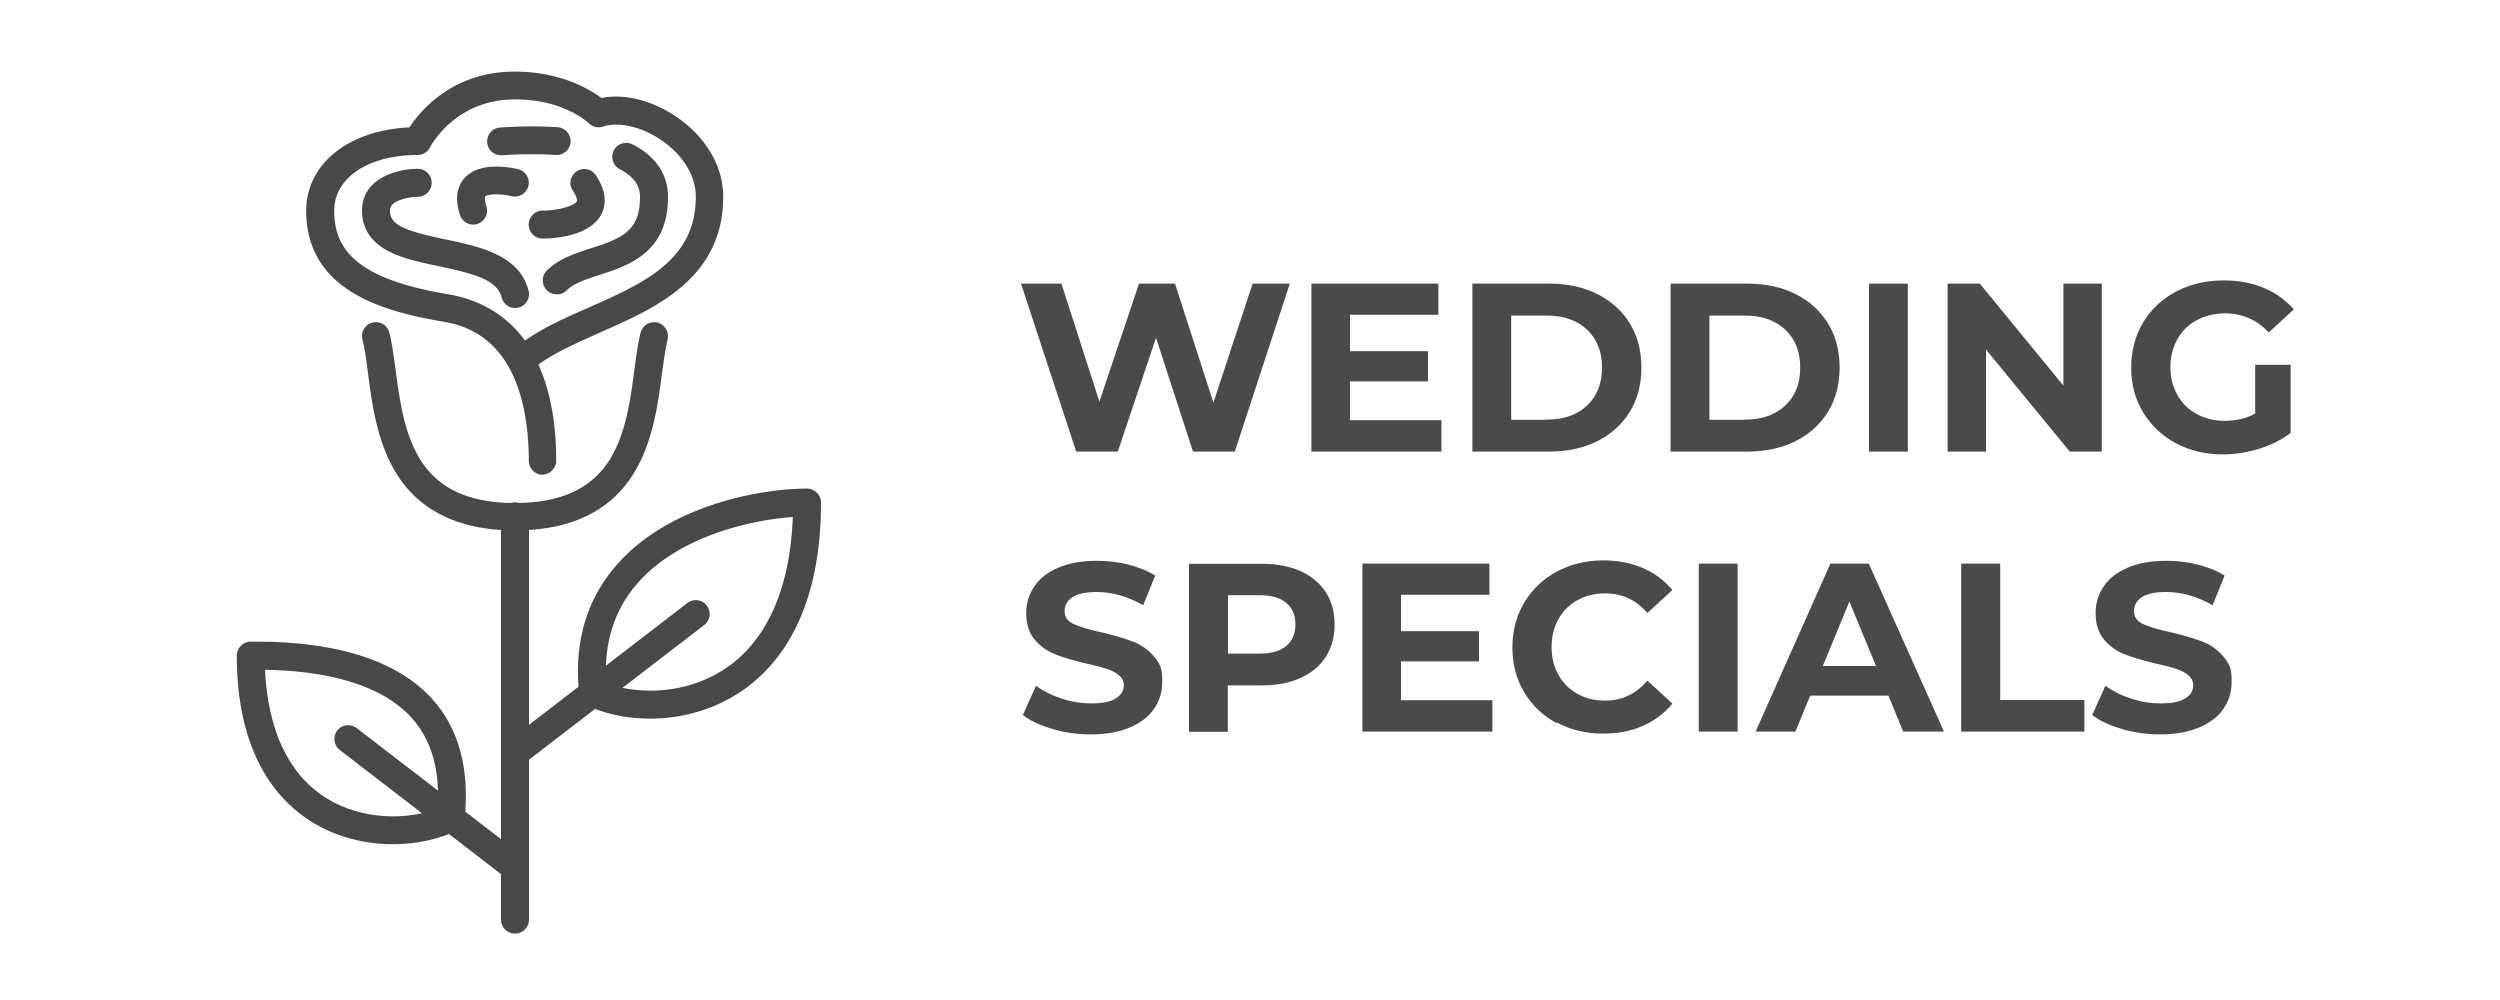 <svg id="Layer_1" data-name="Layer 1" xmlns="http://www.w3.org/2000/svg" viewBox="0 0 125 50"><defs><style>.cls-1{fill:#474848}</style></defs><path d="m64.49 14.18-2.75 8.4h-2.09l-1.85-5.69-1.91 5.69h-2.08l-2.76-8.4h2.02l1.9 5.9 1.98-5.9h1.8l1.92 5.95 1.96-5.95zm7.58 6.84v1.56h-6.5v-8.4h6.35v1.56H67.5v1.82h3.9v1.51h-3.9v1.94h4.57Zm1.55-6.84h3.82c.91 0 1.72.17 2.42.52s1.24.84 1.63 1.47.58 1.37.58 2.21-.19 1.58-.58 2.21-.93 1.12-1.63 1.47-1.51.52-2.42.52h-3.82zm3.72 6.8c.84 0 1.51-.23 2.01-.7s.75-1.1.75-1.9-.25-1.43-.75-1.9-1.17-.7-2.01-.7h-1.78v5.21h1.78Zm6.19-6.8h3.82c.91 0 1.72.17 2.42.52s1.24.84 1.63 1.47.58 1.37.58 2.21-.19 1.58-.58 2.21-.93 1.12-1.63 1.47-1.51.52-2.42.52h-3.82zm3.72 6.8c.84 0 1.51-.23 2.01-.7s.75-1.1.75-1.9-.25-1.43-.75-1.9-1.17-.7-2.01-.7h-1.78v5.21h1.78Zm6.2-6.8h1.94v8.4h-1.94zm11.64 0v8.4h-1.6l-4.19-5.1v5.1h-1.92v-8.4h1.61l4.18 5.1v-5.1zm7.66 4.06h1.78v3.41c-.46.34-.98.61-1.58.79s-1.2.28-1.81.28c-.87 0-1.66-.19-2.35-.56s-1.24-.89-1.64-1.55-.59-1.41-.59-2.24.2-1.58.59-2.24c.4-.66.95-1.18 1.65-1.55s1.5-.56 2.38-.56c.74 0 1.4.12 2 .37s1.1.61 1.51 1.08l-1.25 1.15c-.6-.63-1.32-.95-2.17-.95-.54 0-1.01.11-1.43.34-.42.22-.74.54-.97.95s-.35.88-.35 1.4.12.98.35 1.39.55.73.97.95c.41.23.88.34 1.41.34.56 0 1.06-.12 1.51-.36v-2.46ZM52.63 36.45c-.62-.18-1.12-.41-1.49-.7l.66-1.46c.36.26.79.48 1.28.64s.99.24 1.49.24c.55 0 .96-.08 1.22-.25s.4-.38.4-.65c0-.2-.08-.37-.23-.5-.16-.13-.36-.24-.6-.32s-.57-.17-.99-.26c-.64-.15-1.16-.3-1.57-.46-.41-.15-.76-.4-1.05-.73s-.44-.78-.44-1.34c0-.49.13-.93.4-1.33.26-.4.66-.71 1.19-.94s1.18-.35 1.95-.35c.54 0 1.06.06 1.57.19s.96.31 1.34.55l-.6 1.48c-.78-.44-1.55-.66-2.33-.66-.54 0-.95.09-1.21.26s-.39.41-.39.7.15.5.45.64.76.28 1.37.41c.64.15 1.16.3 1.57.46q.615.225 1.05.72c.435.495.44.77.44 1.33 0 .48-.13.92-.4 1.31-.27.4-.67.71-1.21.94s-1.19.35-1.96.35c-.66 0-1.31-.09-1.93-.27Zm12.39-7.9c.55.25.97.6 1.27 1.06s.44 1 .44 1.62-.15 1.15-.44 1.61-.72.81-1.27 1.06-1.19.37-1.94.37h-1.69v2.32h-1.94v-8.4h3.64c.74 0 1.39.12 1.94.37Zm-.71 3.75c.3-.25.46-.61.46-1.07s-.15-.83-.46-1.09c-.3-.25-.75-.38-1.33-.38H61.4v2.92h1.58c.58 0 1.03-.13 1.33-.38m10.31 2.72v1.56h-6.5v-8.4h6.35v1.56h-4.42v1.82h3.9v1.51h-3.9v1.94h4.57Zm3.22 1.14c-.69-.37-1.24-.89-1.63-1.55-.4-.66-.59-1.41-.59-2.24s.2-1.58.59-2.24c.4-.66.94-1.18 1.63-1.55s1.47-.56 2.33-.56c.73 0 1.39.13 1.97.38s1.08.62 1.48 1.1l-1.25 1.15c-.57-.66-1.27-.98-2.11-.98-.52 0-.98.11-1.39.34s-.73.55-.95.95c-.23.41-.34.87-.34 1.39s.11.98.34 1.39.55.73.95.95c.41.23.87.34 1.39.34.84 0 1.54-.33 2.11-1l1.25 1.15c-.4.49-.9.86-1.49 1.12s-1.25.38-1.98.38c-.86 0-1.63-.19-2.32-.56Zm7.1-7.98h1.94v8.4h-1.94zm9.47 6.6h-3.9l-.74 1.8h-1.99l3.74-8.4h1.92l3.76 8.4h-2.04l-.74-1.8Zm-.61-1.48-1.33-3.22-1.33 3.22zm4.27-5.12h1.94V35h4.21v1.58h-6.16v-8.4Zm8.03 8.27c-.62-.18-1.12-.41-1.49-.7l.66-1.46c.36.26.79.48 1.28.64s.99.24 1.49.24c.55 0 .96-.08 1.22-.25.26-.16.4-.38.4-.65 0-.2-.08-.37-.23-.5-.16-.13-.36-.24-.6-.32s-.57-.17-.99-.26c-.64-.15-1.16-.3-1.57-.46-.41-.15-.76-.4-1.05-.73-.29-.34-.44-.78-.44-1.34 0-.49.13-.93.4-1.33.26-.4.66-.71 1.19-.94s1.18-.35 1.95-.35c.54 0 1.06.06 1.57.19s.96.31 1.34.55l-.6 1.48c-.78-.44-1.55-.66-2.33-.66-.54 0-.95.09-1.21.26s-.39.41-.39.7.15.5.45.64.76.28 1.37.41c.64.15 1.16.3 1.57.46q.615.225 1.05.72c.435.495.44.77.44 1.33 0 .48-.13.92-.4 1.31-.27.4-.67.71-1.21.94s-1.19.35-1.96.35c-.66 0-1.31-.09-1.93-.27Z" style="fill:#4b4a4a"/><path class="cls-1" d="M27.14 23.74c-.38 0-.7-.31-.7-.7 0-1.88-.34-3.49-.98-4.65-.72-1.3-1.8-2.06-3.31-2.31-3.18-.53-6.84-1.64-6.84-5.55 0-1.23.6-2.33 1.69-3.09.91-.64 2.13-1.01 3.47-1.07.55-.84 2.17-2.79 5.26-2.79 2.28 0 3.74.87 4.34 1.32 1.19-.24 2.64.14 3.89 1.04 1.4 1.01 2.2 2.43 2.2 3.89 0 1.84-.68 3.31-2.08 4.51-1.17 1-2.66 1.66-4.11 2.3-1.14.51-2.23.99-3.05 1.59.59 1.3.89 2.91.89 4.8 0 .38-.31.7-.7.7ZM25.75 4.97c-2.98 0-4.2 2.3-4.25 2.4-.12.23-.36.38-.62.38-2.46 0-4.17 1.14-4.17 2.78 0 1.16.41 2 1.29 2.66.91.68 2.35 1.18 4.39 1.52 1.64.28 2.94 1.06 3.86 2.32.91-.65 2.02-1.14 3.18-1.65 2.76-1.22 5.36-2.37 5.36-5.54 0-1.01-.59-2.02-1.62-2.76-1-.72-2.21-1.02-3.02-.75a.69.69 0 0 1-.71-.17c-.05-.04-1.25-1.19-3.68-1.19Z"/><path class="cls-1" d="M25.75 26.52c-2.75 0-4.74-.95-5.91-2.81-.98-1.56-1.24-3.5-1.44-5.05-.08-.63-.16-1.23-.28-1.69-.09-.37.13-.75.51-.84.37-.09.75.13.84.51.13.54.22 1.17.31 1.85.2 1.5.42 3.19 1.24 4.5.91 1.46 2.46 2.16 4.73 2.16s3.82-.71 4.73-2.16c.82-1.31 1.04-3 1.24-4.5.09-.68.17-1.31.31-1.85.09-.37.47-.6.84-.51s.6.47.51.84c-.11.46-.19 1.06-.28 1.69-.2 1.56-.46 3.49-1.44 5.05-1.17 1.87-3.16 2.81-5.91 2.81m2.08-11.81c-.18 0-.36-.07-.49-.2a.694.694 0 0 1 0-.98c.6-.6 1.42-.86 2.22-1.12 1.56-.5 2.44-.87 2.44-2.56 0-.37-.11-.92-1.01-1.39-.34-.18-.47-.6-.3-.94s.6-.47.94-.3c1.46.75 1.77 1.84 1.77 2.63 0 2.79-1.97 3.42-3.41 3.89-.67.22-1.3.42-1.66.78-.14.14-.31.2-.49.2Zm-2.78-6.95c-.36 0-.66-.27-.69-.63-.03-.38.25-.72.63-.75.05 0 1.34-.12 2.89-.02.38.03.67.36.65.74-.03.38-.36.67-.74.65-1.43-.09-2.66.01-2.67.02h-.06Zm.7 7.64c-.31 0-.59-.21-.67-.53-.22-.88-1.39-1.19-3.14-1.56-.86-.18-1.75-.37-2.44-.71-.93-.46-1.4-1.16-1.4-2.07 0-1.65 1.82-2.09 2.78-2.09a.7.7 0 0 1 .01 1.4c-.01 0-.44 0-.85.15-.54.19-.54.43-.54.55 0 .73.8 1.01 2.73 1.42 1.76.37 3.75.79 4.2 2.58.09.37-.13.75-.51.84-.06.01-.11.02-.17.02"/><path class="cls-1" d="M27.14 11.93a.7.7 0 0 1-.01-1.4c.75 0 1.58-.23 1.71-.46.03-.06-.01-.26-.2-.54a.691.691 0 1 1 1.15-.77c.61.91.48 1.57.27 1.97-.61 1.14-2.55 1.2-2.93 1.2Zm-3.48-.7c-.29 0-.56-.18-.66-.48-.32-.97-.05-1.55.24-1.86.78-.85 2.36-.5 2.67-.43.37.09.6.47.51.84s-.47.6-.84.51c-.52-.13-1.19-.12-1.32.02-.01.01-.05.15.06.48a.702.702 0 0 1-.66.92m2.09 35.45c-.38 0-.7-.31-.7-.7V25.82c0-.38.31-.7.7-.7s.7.31.7.7v20.16c0 .38-.31.7-.7.7"/><path class="cls-1" d="M25.75 38.34a.688.688 0 0 1-.42-1.24l9.04-6.95c.3-.23.74-.18.97.13.23.3.18.74-.13.97l-9.04 6.95c-.13.1-.28.14-.42.14"/><path class="cls-1" d="M32.5 35.93c-1.22 0-2.33-.26-3.16-.67a.69.69 0 0 1-.38-.55c-.28-2.6.38-4.8 1.95-6.55 2.64-2.94 7.18-3.73 9.44-3.73.38 0 .7.31.7.7 0 5.76-2.3 8.39-4.22 9.59a8.2 8.2 0 0 1-4.32 1.21Zm-2.19-1.77c1.31.49 3.68.68 5.78-.62 2.19-1.36 3.41-4.01 3.55-7.69-2.09.15-5.63.94-7.7 3.24-1.22 1.35-1.76 3.06-1.63 5.07m-4.56 9.9c-.15 0-.3-.05-.42-.14l-8.34-6.42a.697.697 0 0 1-.13-.97c.23-.3.67-.36.97-.13l8.34 6.42c.3.23.36.67.13.97-.14.18-.34.27-.55.27"/><path class="cls-1" d="M19.64 42.21c-1.33 0-2.77-.32-4.06-1.12-1.71-1.06-3.74-3.37-3.74-8.31 0-.38.31-.7.7-.7 1.61 0 6.49 0 9.08 2.88 1.33 1.48 1.87 3.51 1.61 6.01-.03.24-.17.44-.38.55-.85.42-1.98.69-3.2.69Zm-6.39-8.73c.14 3.04 1.19 5.26 3.07 6.43 1.79 1.11 4.06 1.1 5.56.52.13-1.91-.3-3.43-1.29-4.53-1.89-2.1-5.48-2.38-7.34-2.41Z"/></svg>